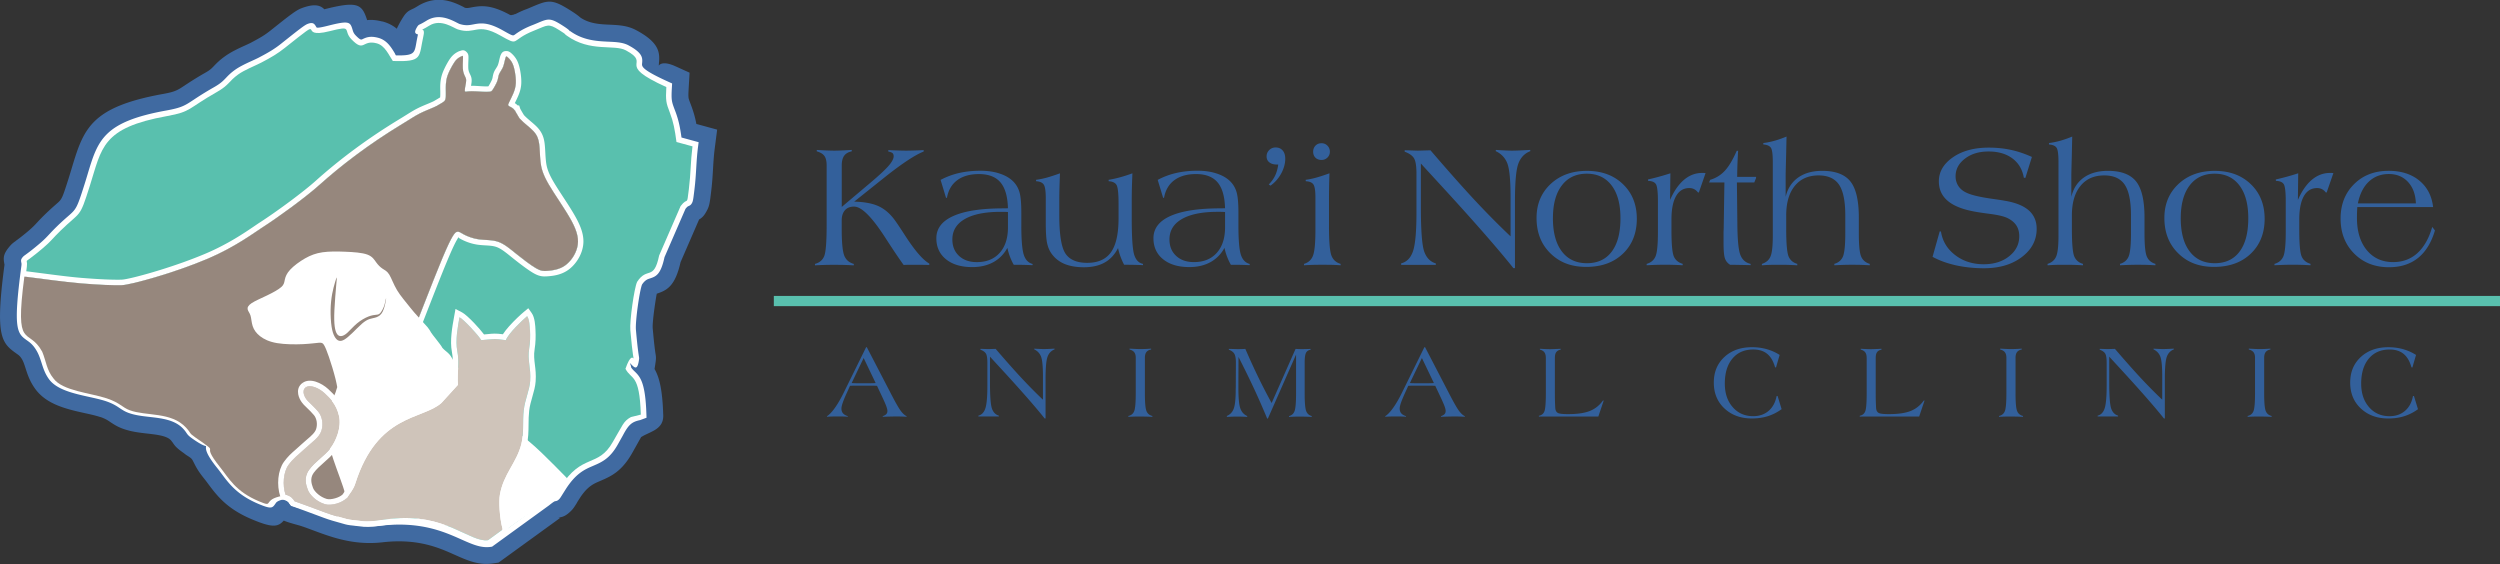 <svg xmlns="http://www.w3.org/2000/svg" id="Layer_1" viewBox="0 0 1132.29 255.46"><rect x="0" y="0" width="1132.29" height="255.46" fill="#333333" stroke="none"/><defs><style>.cls-1{fill:#96877d}.cls-1,.cls-2,.cls-4,.cls-5{fill-rule:evenodd}.cls-2{fill:#fff}.cls-4{fill:#33609b}.cls-5{fill:#406aa1}</style></defs><path d="M16.64 105.6 32.1 90.73l6.7-21.38 9.82-16.82 36.35-8.84 29.74-22.26 26.63-14.97 22.16 2.53 15.46 8.65 10.78-10.3 21-1.17 23.03 5.06 12.64-7 25.46 9.72 21.58 6.9 2.91 9.33 12.06 4.76 3.79 24.4 8.5 3.15-3.59 29.55-20.42 37.52-4.08 15.55 4.28 44.71-35.18 31.29-37.52 29.74-53.36-10.69-33.92-3.21-14.97-3.98-19.15-11.16-19.78-23.04-34.75-12.68-29.84-11.37-11.47-24.01-2.23-14.87 1.85-22.16 10.06-8.08z" class="cls-2"/><path d="M177.9 27.6c-1.85-2.71-3.51-6.99-7.32-7.99-6.64-1.75-5.45 4.31-11.37-1.77-4.12-4.23.98-6.49-9.92-3.72-15.86 4.03.09-8.62-20.21 7.51-3.41 2.71-6.15 4.32-10.74 6.72-2.82 1.48-7.5 3.23-10.53 5.42-4.21 3.03-3.94 4.7-9.63 7.93-13.28 7.54-11.45 8.87-22.47 10.86-29.65 5.36-29.52 14.25-35.05 31.69-4.78 15.09-3.87 11.07-13.27 20.25-3.74 3.65-4.1 4.61-8.04 7.95-9.87 8.36-6.57 3.66-7.19 8.35-5.23 39.03.21 25.23 6.83 37.25 2.33 4.23 2.45 8.38 5.2 12.19 4.1 5.68 16.96 6.55 24.37 9.01 6.13 2.03 7.02 4.1 10.48 5.37 7.51 2.77 18.96.55 25.75 7.84 2.47 2.66 1.19 2.35 4.27 4.47 12.96 8.92 1.33 1.07 11.25 13.42 4.12 5.13 7.11 11.16 17.99 15.67 7.33 3.04.81-.73 10.85-2.61 7.12 4.14.39 2.46 8.7 4.75 8.7 2.4 19.98 9.05 34.23 7.42 29.66-3.39 40.05 11.02 49.79 9.6l25.27-18.32c6.17-4.92 2.32.69 6.74-6.32 9.75-15.49 16.98-8.46 23.69-20.41 4.53-7.6 4.65-9.28 8.19-11.24l4.48-1.11c-.58-18.84-4.29-15.57-6.96-20.76 4.56-13.08 4.31 6.38 2.21-17.41-.37-4.18 1.74-19.11 3.06-21.94 4.57-7.08 7.54-.21 9.98-11.95l9.74-22.41c3.48-4.51 2.7.65 3.73-7.66.93-7.5.72-12.19 1.64-19.36l-7.25-1.98c-.77-5.61-1.33-8.95-3.04-13.39-1.67-4.32-1.91-5.35-1.56-11.49-23.92-10.83-6.08-10.07-18.32-16.63-5.31-2.85-16.16.96-26.75-6.65-1.9-1.37.72.13-3.4-2.49-5.12-3.26-5.2-2.26-11.42.2-11.19 4.43-6.15 7.37-15.37 2.18-10.62-5.98-11.13-.18-19.16-2.72-1.91-.6-7.61-4.98-12.83-1.77-6.24 3.85-1.63-.33-2.72 4.51-2.24 10-.08 11.99-13.92 11.57Z" style="fill:#59c0ae;fill-rule:evenodd"/><path d="m233.15 50.01.13.02c.04.13.08.25.13.38.44.71.95 1.66 1.55 2.63.09.15.19.3.28.45l.26.3c1.78 1.98 4.49 3.84 6.15 5.64 1.66 1.8 2.27 3.53 2.57 5.81.3 2.28.29 5.12.59 7.9.3 2.78.91 5.49 3.66 10.26 2.76 4.76 7.67 11.57 10.43 16.7 2.76 5.13 3.36 8.59 2.55 11.92s-3.05 6.53-5.64 8.31c-2.6 1.78-5.56 2.14-7.6 2.32-2.04.18-3.15.17-5.49-1.19-2.34-1.36-5.91-4.09-8.92-6.51s-5.47-4.52-8.25-5.46c-2.77-.94-5.86-.7-8.63-1.08-2.78-.38-5.24-1.38-6.78-2.19s-2.15-1.43-3.08-1.24c-.93.18-2.16 1.17-6.71 12.01-4.54 10.84-12.39 31.54-16.63 42.01s-4.85 10.72-4.67 12.82c.18 2.1 1.15 6.05.88 11.35-.27 5.31-1.77 11.96-4.88 18.06-3.11 6.1-7.82 11.63-11.68 18.53-2.96 5.29-5.43 11.38-11.53 14.8-5.71-1.77-10.73-4.07-15.09-5.29-8.23-2.3-1.57-.61-8.61-4.74-9.96 1.83-3.51 5.59-10.77 2.55-10.78-4.51-13.72-10.51-17.79-15.61-9.8-12.28 1.7-4.45-11.11-13.35-3.05-2.12-1.77-1.81-4.22-4.45-6.71-7.26-18.07-5.1-25.51-7.87-3.42-1.28-4.3-3.33-10.37-5.37-7.35-2.46-20.1-3.38-24.14-9.03-3.15-3.82-3.35-7.95-5.11-12.11-6.31-11.56-12.59.3-8.08-34.02 6.91.83 17.84 2.44 25.79 3.08 7.95.65 13.88.91 18.32.81 3.73-.09 23.46-5.4 39.03-12.03 12.37-5.27 21.04-11.8 24.62-14.1 7.22-4.63 19.55-13.6 25.97-19.36 9.57-8.57 21.96-18.16 37.41-27.52 3.34-2.02 5.49-3.5 7.74-4.66 2.25-1.16 4.6-2.02 6.56-2.9.49-.22.96-.44 1.4-.66.82-.52 1.79-1.05 2.45-1.45.9-.56 1.24-.9 1.41-1.59.18-.69.2-1.74.18-2.93-.01-1.19-.06-2.53.03-3.85.09-1.32.3-2.62.81-4.04.51-1.43 1.31-2.98 2.05-4.27.74-1.29 1.4-2.32 2.19-3.04.79-.72 1.69-1.15 2.17-1.34.48-.19.54-.15.54.57s-.08 2.12-.1 3.32c-.02 1.21.02 2.22.2 3.08.18.86.5 1.56.78 2.15.29.59.54 1.07.56 1.79.02.72-.18 1.67-.35 2.56-.17.88-.29 1.7-.28 2.14 0 .45.15.52.62.49.47-.04 1.25-.2 2.55-.2 1.3 0 3.1.14 4.6.22 1.5.07 2.69.07 3.42 0s.99-.22 1.5-.98 1.28-2.13 1.71-3.08c.44-.95.55-1.48.67-2.11.12-.63.25-1.36.63-2.13.38-.77 1.01-1.57 1.45-2.52.44-.95.68-2.05.89-2.94.21-.9.38-1.59.53-1.94.16-.36.3-.38.78.02.48.4 1.31 1.21 1.93 2.28.62 1.07 1.03 2.4 1.35 4.1.33 1.69.57 3.76.48 5.48-.09 1.72-.51 3.11-1.12 4.58-.61 1.47-1.41 3.02-1.88 3.97-.47.95-.6 1.3-.3 1.61.3.31 1.03.58 1.6.94.49.31.85.68 1.24 1.24Z" class="cls-2"/><path d="m234.46 47.7.7.11.48 1.47.02.07c.22.35.4.67.59 1.01l-2.15 1.24c.26.46.55.96.86 1.46.09.15.19.3.28.45l.26.3c1.78 1.98 4.49 3.84 6.15 5.64 1.66 1.8 2.27 3.53 2.57 5.81.3 2.28.29 5.12.59 7.9.3 2.78.91 5.49 3.66 10.26 2.76 4.76 7.67 11.57 10.43 16.7 2.76 5.13 3.36 8.59 2.55 11.92s-3.05 6.53-5.64 8.31c-2.6 1.78-5.56 2.14-7.6 2.32-2.04.18-3.15.17-5.49-1.19-2.34-1.36-5.91-4.09-8.92-6.51s-5.47-4.52-8.25-5.46c-2.77-.94-5.86-.7-8.63-1.08-2.78-.38-5.24-1.38-6.78-2.19s-2.15-1.43-3.08-1.24c-.93.18-2.16 1.17-6.71 12.01-4.54 10.84-12.39 31.54-16.63 42.01s-4.85 10.72-4.67 12.82c.18 2.1 1.15 6.05.88 11.35-.27 5.31-1.77 11.96-4.88 18.06-3.11 6.1-7.82 11.63-11.68 18.53-2.96 5.29-5.43 11.38-11.53 14.8-5.71-1.77-10.73-4.07-15.09-5.29-8.23-2.3-1.57-.61-8.61-4.74-9.96 1.83-3.51 5.59-10.77 2.55-10.78-4.51-13.72-10.51-17.79-15.61-9.8-12.28 1.7-4.45-11.11-13.35-3.05-2.12-1.77-1.81-4.22-4.45-6.71-7.26-18.07-5.1-25.51-7.87-3.42-1.28-4.3-3.33-10.37-5.37-7.35-2.46-20.1-3.38-24.14-9.03-3.15-3.82-3.35-7.95-5.11-12.11-6.31-11.56-12.59.3-8.08-34.02 6.91.83 17.84 2.44 25.79 3.08 7.95.65 13.88.91 18.32.81 3.73-.09 23.46-5.4 39.03-12.03 12.37-5.27 21.04-11.8 24.62-14.1 7.22-4.63 19.55-13.6 25.97-19.36 9.57-8.57 21.96-18.16 37.41-27.52 3.34-2.02 5.49-3.5 7.74-4.66 2.25-1.16 4.6-2.02 6.56-2.9.49-.22.96-.44 1.4-.66l-.02-.03.01.03c.82-.52 1.79-1.05 2.45-1.45.9-.56 1.24-.9 1.41-1.59.18-.69.2-1.74.18-2.93-.01-1.19-.06-2.53.03-3.85.09-1.32.3-2.62.81-4.04.51-1.43 1.31-2.98 2.05-4.27.74-1.29 1.4-2.32 2.19-3.04.79-.72 1.69-1.15 2.17-1.34l-.91-2.31c1.25-.5 2.06-.59 3.13.5.67.69.81 1.34.8 2.39 0 .47-.02.93-.04 1.44-.02.66-.05 1.39-.06 1.89 0 .54 0 1.04.02 1.49.02.39.06.73.13 1.05.06.28.14.55.24.79.11.29.23.55.34.79s.05.1.05.1c.39.8.72 1.48.76 2.7.03.85-.13 1.73-.29 2.59h.34c1.09 0 2.19.06 3.26.13.6.04 1.17.07 1.46.09.77.04 1.4.06 1.87.06.34 0 .66-.01.94-.03.21-.32.47-.75.72-1.2.28-.51.55-1.03.74-1.44.15-.33.25-.6.32-.84.05-.18.1-.42.15-.69s.01-.07.01-.07l2.44.45-2.44-.46c.15-.78.32-1.67.82-2.69.18-.37.46-.81.75-1.26.25-.41.52-.83.68-1.18.31-.68.52-1.58.69-2.34s.03-.13.03-.13c.12-.53.23-.98.3-1.25.11-.42.23-.79.38-1.12.5-1.15 1.15-1.76 2.52-1.77.78 0 1.4.27 2.11.85a11.36 11.36 0 0 1 2.51 2.96c.39.67.71 1.43.99 2.29.26.81.47 1.67.65 2.58.19.98.35 2.08.45 3.18.08.98.12 1.96.07 2.88a14.46 14.46 0 0 1-.44 2.88c-.23.88-.52 1.7-.87 2.53-.5 1.19-1.12 2.46-1.61 3.43l.06.04c.4.25.75.54 1.08.88l.14.14Zm-.36 3.89 2.15-1.23c.22.38.45.79.82 1.38s.09.15.09.15h-.02v.02h.01l.05.08.16.19c.82.91 1.93 1.84 3 2.76 1.11.94 2.19 1.85 3.09 2.82 1.03 1.12 1.74 2.23 2.26 3.44.5 1.18.78 2.39.95 3.74.16 1.23.24 2.65.32 4.13.06 1.18.13 2.41.28 3.83.13 1.23.33 2.44.8 3.87.48 1.47 1.26 3.19 2.54 5.4 1.16 2 2.75 4.43 4.39 6.95 2.18 3.33 4.44 6.79 6.07 9.83 1.5 2.78 2.42 5.15 2.86 7.31.47 2.31.41 4.35-.09 6.36-.47 1.94-1.35 3.84-2.48 5.49-1.16 1.71-2.61 3.2-4.17 4.27-1.59 1.09-3.24 1.73-4.8 2.12-1.49.38-2.87.53-3.99.62-1.2.1-2.15.15-3.28-.05-1.12-.2-2.24-.63-3.67-1.47-1.09-.64-2.45-1.57-3.92-2.64-1.75-1.28-3.62-2.73-5.3-4.08l-.77-.62c-2.49-2.01-4.61-3.72-6.71-4.43-1.47-.5-3.25-.6-5-.7-1.02-.06-2.03-.12-3.17-.27a22.31 22.31 0 0 1-3.87-.88 23.59 23.59 0 0 1-3.73-1.56c-.42-.22-.81-.45-1.15-.65-.33-.19-.07-.4-.3-.36-.1.02.13.07-.36.86-.92 1.5-2.3 4.34-4.53 9.67-2.75 6.56-6.55 16.32-10.08 25.37-2.5 6.41-4.87 12.48-6.54 16.61-1.41 3.49-2.39 5.78-3.09 7.41-1.27 2.98-1.48 3.47-1.41 4.28.04.52.14 1.15.25 1.88.35 2.35.85 5.67.64 9.8-.15 2.95-.66 6.31-1.6 9.77-.83 3.08-2 6.25-3.55 9.29-1.72 3.38-3.85 6.5-6.06 9.74-1.92 2.82-3.91 5.73-5.67 8.87-.42.75-.87 1.59-1.32 2.44-2.63 4.93-5.36 10.06-11.15 13.31l-.94.53-1.01-.31c-2.72-.84-5.43-1.87-7.98-2.83-2.5-.94-4.83-1.83-7.04-2.44-5.51-1.54-5.6-1.7-6.32-2.97-.09-.17-.24-.43-2.08-1.55-3.07.67-3.57 1.4-3.87 1.84-1.47 2.15-1.85 2.71-7.4.38-9.61-4.02-13.36-9.09-16.84-13.8-.63-.86-1.26-1.7-1.94-2.55-5.26-6.59-5.07-8.55-4.97-9.61.06-.57-.06.6-5.61-3.25-2.26-1.57-2.61-2.1-3.23-3.04-.25-.38-.58-.87-1.4-1.76-3.74-4.04-9.57-4.73-15.05-5.38-3.37-.4-6.62-.78-9.5-1.85-1.7-.63-2.8-1.38-4.03-2.2-1.42-.96-3.04-2.05-6.27-3.14-2.07-.69-4.6-1.26-7.23-1.86-6.96-1.57-14.6-3.29-18.05-7.96-2.4-2.91-3.26-5.82-4.14-8.79-.38-1.29-.77-2.59-1.29-3.85-1.61-2.89-3.23-4.04-4.61-5.01-4.48-3.18-7.03-4.98-3.69-30.38l.32-2.43 2.44.29c2.51.3 4.83.61 7.32.93 6.07.8 13.05 1.71 18.37 2.14 3.9.32 7.34.54 10.39.68 3.02.13 5.56.18 7.68.12 1.9-.05 8.8-1.71 17.27-4.33 6.65-2.05 14.16-4.66 20.85-7.51 10.04-4.27 17.62-9.42 21.92-12.35 1.04-.7 1.91-1.3 2.32-1.56 3.8-2.44 9.03-6.09 14.06-9.84 4.44-3.31 8.69-6.66 11.6-9.27 5.17-4.63 11.13-9.54 17.92-14.54 5.95-4.38 12.56-8.84 19.86-13.27 1.24-.75 2.18-1.34 3.03-1.87 1.82-1.14 3.3-2.06 4.85-2.87 1.59-.82 3.15-1.47 4.62-2.08.75-.31 1.48-.61 2.07-.88.3-.13.52-.23.66-.3.18-.09.34-.16.48-.23.38-.24.95-.57 1.48-.88.34-.21.66-.39.93-.56.15-.09.27-.17.34-.22.03-.16.04-.38.06-.65.03-.51.03-1 .02-1.5v-.67c-.03-1.11-.05-2.31.02-3.37.05-.74.14-1.5.29-2.29.15-.78.37-1.58.67-2.42.25-.71.58-1.46.94-2.22.44-.92.88-1.75 1.28-2.45.4-.71.79-1.35 1.21-1.94.45-.64.92-1.2 1.47-1.7.55-.5 1.12-.9 1.64-1.19.5-.29.97-.5 1.29-.62l.92 2.31c.48-.19.54-.15.54.57s-.08 2.12-.1 3.32c-.02 1.21.02 2.22.2 3.08.18.86.5 1.56.78 2.15.29.59.54 1.07.56 1.79.02.72-.18 1.67-.35 2.56-.17.88-.29 1.7-.28 2.14 0 .45.15.52.62.49.47-.04 1.25-.2 2.55-.2 1.3 0 3.1.14 4.6.22 1.5.07 2.69.07 3.42 0s.99-.22 1.5-.98 1.28-2.13 1.71-3.08c.44-.95.55-1.48.67-2.11.12-.63.25-1.36.63-2.13.38-.77 1.01-1.57 1.45-2.52.44-.95.68-2.05.89-2.94.21-.9.38-1.59.53-1.94.16-.36.3-.38.78.02.48.4 1.31 1.21 1.93 2.28.62 1.07 1.03 2.4 1.35 4.1.33 1.69.57 3.76.48 5.48-.09 1.72-.51 3.11-1.12 4.58-.61 1.47-1.41 3.02-1.88 3.97-.47.95-.6 1.3-.3 1.61.3.31 1.03.58 1.6.94.49.31.85.68 1.24 1.24l.13.02c.04.13.08.25.13.38.22.34.44.74.69 1.17Zm2.81.46-1.85 1.15 1.82-1.12.03-.03Z" class="cls-2"/><path d="m233.15 50.01.13.02c.04.13.08.25.13.38.44.71.95 1.66 1.55 2.63.09.15.19.3.28.45l.26.3c1.78 1.98 4.49 3.84 6.15 5.64 1.66 1.8 2.27 3.53 2.57 5.81.3 2.28.29 5.12.59 7.9.3 2.78.91 5.49 3.66 10.26 2.76 4.76 7.67 11.57 10.43 16.7 2.76 5.13 3.36 8.59 2.55 11.92s-3.05 6.53-5.64 8.31c-2.6 1.78-5.56 2.14-7.6 2.32-2.04.18-3.15.17-5.49-1.19-2.34-1.36-5.91-4.09-8.92-6.51s-5.47-4.52-8.25-5.46c-2.77-.94-5.86-.7-8.63-1.08-2.78-.38-5.24-1.38-6.78-2.19s-2.15-1.43-3.08-1.24c-.93.18-2.16 1.17-6.71 12.01-4.54 10.84-12.39 31.54-16.63 42.01s-4.85 10.72-4.67 12.82c.18 2.1 1.15 6.05.88 11.35-.27 5.31-1.77 11.96-4.88 18.06-3.11 6.1-7.82 11.63-11.68 18.53-2.96 5.29-5.43 11.38-11.53 14.8-5.71-1.77-10.73-4.07-15.09-5.29-8.23-2.3-1.57-.61-8.61-4.74-9.96 1.83-3.51 5.59-10.77 2.55-10.78-4.51-13.72-10.51-17.79-15.61-9.8-12.28 1.7-4.45-11.11-13.35-3.05-2.12-1.77-1.81-4.22-4.45-6.71-7.26-18.07-5.1-25.51-7.87-3.42-1.28-4.3-3.33-10.37-5.37-7.35-2.46-20.1-3.38-24.14-9.03-3.15-3.82-3.35-7.95-5.11-12.11-6.31-11.56-12.59.3-8.08-34.02 6.91.83 17.84 2.44 25.79 3.08 7.95.65 13.88.91 18.32.81 3.73-.09 23.46-5.4 39.03-12.03 12.37-5.27 21.04-11.8 24.62-14.1 7.22-4.63 19.55-13.6 25.97-19.36 9.57-8.57 21.96-18.16 37.41-27.52 3.34-2.02 5.49-3.5 7.74-4.66 2.25-1.16 4.6-2.02 6.56-2.9.49-.22.96-.44 1.4-.66.82-.52 1.79-1.05 2.45-1.45.9-.56 1.24-.9 1.41-1.59.18-.69.2-1.74.18-2.93-.01-1.19-.06-2.53.03-3.85.09-1.32.3-2.62.81-4.04.51-1.43 1.31-2.98 2.05-4.27.74-1.29 1.4-2.32 2.19-3.04.79-.72 1.69-1.15 2.17-1.34.48-.19.54-.15.54.57s-.08 2.12-.1 3.32c-.02 1.21.02 2.22.2 3.08.18.86.5 1.56.78 2.15.29.59.54 1.07.56 1.79.02.72-.18 1.67-.35 2.56-.17.88-.29 1.7-.28 2.14 0 .45.15.52.62.49.47-.04 1.25-.2 2.55-.2 1.3 0 3.1.14 4.6.22 1.5.07 2.69.07 3.42 0s.99-.22 1.5-.98 1.28-2.13 1.71-3.08c.44-.95.55-1.48.67-2.11.12-.63.25-1.36.63-2.13.38-.77 1.01-1.57 1.45-2.52.44-.95.68-2.05.89-2.94.21-.9.38-1.59.53-1.94.16-.36.3-.38.78.02.48.4 1.31 1.21 1.93 2.28.62 1.07 1.03 2.4 1.35 4.1.33 1.69.57 3.76.48 5.48-.09 1.72-.51 3.11-1.12 4.58-.61 1.47-1.41 3.02-1.88 3.97-.47.95-.6 1.3-.3 1.61.3.31 1.03.58 1.6.94.49.31.85.68 1.24 1.24Z" class="cls-1"/><path d="m158.44 234.46 12.55 1.01 14.2-1.54 16.07 3.99 27.74 2.24c29.25-21.48 19-7.23 27.86-23.53-2.21-2.33-8.55-8.66-11.43-11.44-3.88-3.75-6.8-6.05-9.18-8.03-2.37-1.97-4.2-3.61-5.82-5.65-1.62-2.04-3.02-4.47-4.63-6.7-1.61-2.23-3.41-4.25-5.34-6.15-1.93-1.9-3.99-3.68-6.22-5.64-2.24-1.96-4.65-4.09-6.22-5.86-1.57-1.77-2.29-3.18-2.93-4.34-.64-1.17-1.21-2.1-2.25-3.04-.71-.64-1.63-1.29-2.46-2.21-.73-1.51-4.63-6.02-5.26-7.15-.09-.34-1.2-1.92-1.46-2.22-2.87-3.27-5.69-6.11-7.83-8.85-2.14-2.74-4.41-5.28-6.01-7.95-1.6-2.67-2.54-5.48-3.54-7.08-1-1.6-2.07-2-3.07-2.67-1-.67-1.94-1.6-2.81-2.81-.87-1.2-1.67-2.67-4.02-3.54-2.35-.87-6.26-1.14-10-1.29-3.74-.15-7.32-.18-10.3.25-2.99.43-5.39 1.34-7.92 2.77-2.52 1.44-5.16 3.41-6.75 5.13-1.59 1.72-2.12 3.19-2.39 4.41-.27 1.22-.27 2.19-1.55 3.37-1.29 1.19-3.86 2.59-6.53 3.87-2.67 1.29-5.44 2.46-7.01 3.51-1.57 1.05-1.94 1.99-1.75 2.82.18.84.92 1.57 1.3 2.84.38 1.27.42 3.07.97 4.74.55 1.67 1.62 3.21 3.36 4.56 1.74 1.35 4.14 2.52 7.68 3.12 3.54.6 8.22.63 11.71.47 3.49-.17 5.8-.53 7.16-.63 1.37-.1 1.8.07 2.37.98.57.92 1.27 2.59 2.24 5.41.97 2.82 2.2 6.8 2.99 10 .34 1.38.59 2.61.78 3.69-.42 1.55-.97 3.07-1.64 4.59-1.25 2.85-2.91 5.72-3.74 7.75-.83 2.03-.84 3.23-.18 6.46.66 3.23 1.98 8.51 3.81 13.98 1.83 5.47 4.17 11.15 5.63 16.38.93 3.34 1.5 6.5 1.82 9.95Z" class="cls-2"/><path d="M152.52 125.7c.09.02-.02 1-.27 3.81-.25 2.82-.63 7.48-.79 10.93-.16 3.45-.09 5.69.13 7.36s.58 2.77 1.07 3.47c.48.7 1.09 1 1.84.95.75-.05 1.65-.45 2.84-1.52s2.66-2.81 4.36-4.23c1.7-1.42 3.64-2.52 5.19-3.12 1.55-.6 2.72-.7 3.52-.79.8-.08 1.24-.15 1.8-.78.57-.63 1.27-1.84 1.72-3.09.45-1.25.65-2.56.8-3.17.15-.62.25-.55.05.63-.2 1.19-.7 3.49-1.45 4.98-.75 1.49-1.75 2.15-2.79 2.54-1.04.38-2.1.48-3.16.83-1.05.35-2.09.95-3.41 2.09-1.32 1.14-2.92 2.81-4.34 4.18-1.42 1.37-2.65 2.44-3.67 3.04-1.02.6-1.82.73-2.54.48s-1.35-.89-1.9-1.89c-.55-1-1.02-2.37-1.34-4.48-.32-2.11-.48-4.94-.44-7.58.05-2.64.32-5.08.7-7.18.38-2.1.89-3.87 1.28-5.22.4-1.35.7-2.28.79-2.25Z" class="cls-1"/><path d="m178.9 24.38.42.71c8.2.15 8.4-.97 9.2-5.46.21-1.19.46-2.55.79-4.03-1.4-.36-1.87-.99-.29-3.56h.01c.39-.64.67-.79 1.24-1.05.29-.13 1.1-.51 2.93-1.64 5.4-3.33 10.68-.63 13.75.93.56.28 1.02.52 1.17.57h.01c2.74.87 4.46.54 6.16.22 3.28-.62 6.48-1.23 13.48 2.71 4.52 2.54 4.53 2.53 5.47 1.85 1.36-.98 3.45-2.49 7.71-4.18.89-.34 1.69-.68 2.38-.97 4.96-2.1 5.86-2.48 11.33 1 2.73 1.74 3.21 2.25 3.44 2.69l.02-.03c-.02-.09-.02-.15.07-.09 5.99 4.31 12.27 4.59 17.33 4.83 3.57.16 6.63.31 9.13 1.65 6.61 3.54 6.39 5.82 6.16 8.25-.12 1.31-.26 2.75 12.01 8.3l1.59.72-.1 1.74c-.17 2.89-.2 4.56 0 5.93.19 1.32.63 2.53 1.39 4.51a42.76 42.76 0 0 1 2 6.64c.37 1.7.66 3.52.96 5.66l5.63 1.54 2.13.58-.28 2.19c-.44 3.45-.62 6.41-.8 9.41-.18 3.08-.37 6.2-.83 9.94l-.13 1.08c-.36 2.89-.49 3.95-.88 4.75-.52 1.07-1 1.29-1.75 1.62-.19.08-.5.22-1.29 1.21l-9.5 21.88c-1.72 8.05-3.94 8.77-6.68 9.66-.99.32-2.12.69-3.49 2.73-.56 1.37-1.31 5.44-1.91 9.71-.61 4.4-1.03 8.9-.86 10.8.7 7.99 1.18 10.96 1.35 12.02.09.57.13.84.08 1.25-.68 5.14-1.82 4.27-3.92 1.98-.08-.02-.16-.04-.24-.07.24.45.5 1.1.56 1.85.47.73 1 1.25 1.53 1.76 2.5 2.43 4.93 4.81 5.39 19.53l.05 1.5-2.93 1.08c-3.82.79-5.27 2.18-7.78 6.93l-2.32 4.14c-3.59 6.4-7.26 7.98-11.29 9.7-3.68 1.58-7.74 3.32-12.46 10.82s-1.1 1.75-1.1 1.75c-.96 1.55-1.33 2.13-1.78 2.56-.71.67-1.11.73-1.74.83-.16.02-.49.07-2.69 1.83l-.09.07-25.27 18.32-.5.37-.63.09c-4.32.63-8.32-1.15-13.44-3.43-7.77-3.46-18.43-8.21-36.42-6.16-11.14 1.27-20.38-2.18-28.1-5.06-2.57-.96-4.96-1.85-7.09-2.44-5.58-1.54-5.67-1.7-6.41-2.98-.09-.16-.24-.42-2.07-1.53-3.05.68-3.55 1.41-3.84 1.84-1.49 2.2-1.87 2.76-7.51.43-9.72-4.03-13.53-9.13-17.06-13.87-.64-.86-1.27-1.71-1.95-2.55-5.34-6.63-5.15-8.62-5.05-9.7.06-.6-.06.64-5.67-3.23-2.27-1.56-2.63-2.1-3.27-3.06-.26-.39-.6-.9-1.41-1.77-3.76-4.04-9.65-4.71-15.17-5.34-3.39-.39-6.67-.76-9.59-1.84-1.7-.63-2.82-1.38-4.07-2.21-1.43-.96-3.08-2.06-6.32-3.14-2.13-.69-4.66-1.26-7.3-1.84-7.09-1.57-14.87-3.29-18.34-8.1-1.77-2.45-2.55-4.86-3.34-7.34-.55-1.7-1.1-3.43-2.02-5.11-1.66-3.01-3.23-4.13-4.51-5.04-4.48-3.19-6.51-4.63-2.61-33.76.11-.83.05-1.17 0-1.37-.21-1.08-.31-1.58.65-2.69.32-.37.65-.61 1.28-1.06.93-.68 2.75-1.98 6.14-4.85 2.28-1.93 3.3-3.03 4.56-4.38.86-.92 1.82-1.95 3.35-3.45 2.17-2.12 3.82-3.56 5.12-4.69 3.76-3.29 4.03-3.52 7.5-14.5.54-1.7.97-3.13 1.38-4.51 4.64-15.45 7.14-23.77 35.65-28.91 6.93-1.25 8.4-2.22 12.41-4.87 2.13-1.41 4.92-3.24 9.26-5.71 2.99-1.7 4.15-2.92 5.36-4.19 1.03-1.08 2.08-2.19 4.04-3.6 2.24-1.61 5.14-2.94 7.7-4.11 1.18-.54 2.3-1.05 3.14-1.49 2.23-1.17 4.02-2.15 5.65-3.16 1.58-.97 3.04-2 4.68-3.31l.22-.18c7.59-6.03 10.17-8.08 11.58-8.61 2.55-.95 3.11.03 3.95 1.52h.01c.11.2.32.57 5.42-.73 9.65-2.45 9.91-1.61 11 2.03.18.61.43 1.44 1.35 2.39 2.12 2.18 2.51 2 3.07 1.73 1.52-.73 3.4-1.63 7.12-.64 4 1.06 5.95 4.34 7.67 7.24Zm79.3-10.05c.05.12-.03-.06-.06-.2l-.02.03c.03.06.05.11.08.17Zm-85.03-4.57c-2.84-.75-5.06-.86-6.89-.64-2.34-7.3-4.25-8.75-19.38-4.92-1.98-1.98-4.72-2.56-10.25-.51-2.58.96-5.39 3.19-13.67 9.77l-.22.18c-1.46 1.16-2.68 2.03-3.93 2.8-1.48.91-3.12 1.81-5.17 2.89-.63.33-1.67.81-2.78 1.31-2.88 1.32-6.14 2.81-8.99 4.86-2.58 1.85-3.86 3.21-5.12 4.52-.81.85-1.59 1.67-3.6 2.81-4.42 2.51-7.39 4.47-9.67 5.98-3.06 2.02-4.18 2.76-9.57 3.73-33.13 5.98-36.1 15.87-41.62 34.23-.34 1.14-.7 2.33-1.35 4.39-2.84 8.97-3 9.11-5.23 11.06-1.39 1.22-3.17 2.78-5.41 4.96a94.211 94.211 0 0 0-3.62 3.72c-1.08 1.17-1.97 2.12-3.9 3.75-3.04 2.57-4.77 3.81-5.66 4.45v.04c-1.12.8-1.71 1.22-2.6 2.25-3.2 3.71-3.1 5.39-2.5 8.5-4.42 33.24-1.22 35.53 5.8 40.52.64.45 1.42 1.01 2.24 2.5.6 1.08 1.03 2.44 1.46 3.76.98 3.06 1.94 6.03 4.42 9.46 5.17 7.16 14.44 9.22 22.88 11.08 2.32.51 4.56 1.01 6.55 1.67v-.04c2.23.74 3.43 1.54 4.47 2.24 1.67 1.12 3.17 2.12 5.68 3.05 3.77 1.39 7.5 1.82 11.35 2.26 4.17.48 8.62.99 10.45 2.95.32.34.5.61.63.81h.04c1.16 1.73 1.81 2.7 5.27 5.09 1.53 1.33 3.18 1.87 3.88 3.1 1.23 2.18 1.72 3.97 5.22 8.32.67.83 1.22 1.57 1.77 2.31 4.14 5.55 8.6 11.54 20.28 16.38 8.71 3.61 11.4 3.5 14.09.43 1.42.61 3.47 1.23 6.64 2.1 1.77.49 4.02 1.33 6.43 2.23 8.51 3.18 18.7 6.99 31.63 5.51 15.94-1.82 25.49 2.43 32.44 5.53 6.26 2.79 11.16 4.97 17.62 4.03l2.52-.37 2.02-1.46 25.27-18.32.36-.28c.24-.19.06-.25-.21-.27l-.06-.08c1.72-.28 2.98-.66 5.18-2.73 1.19-1.12 1.7-1.93 3.04-4.08l-.03-.02 1.07-1.72h.02c3.45-5.47 6.36-6.72 9-7.85 5.3-2.27 10.11-4.34 14.97-12.99l3.94-7.03c4.11-2.65 10.61-3.36 10-10.57-.35-11.34-1.9-16.86-3.91-20.28.19-1.1.36-2.29.54-3.57v-.04c.19-1.47.1-2.11-.11-3.4-.14-.9-.55-3.43-1.26-11.48-.12-1.37.26-5.2.8-9.1.37-2.66.76-5.1 1.04-6.52 4.58-1.52 8.3-3.32 10.78-14.29l8.39-19.32c1.37-.77 2.46-1.83 3.71-4.39h.02c.95-1.95 1.13-3.35 1.6-7.16l.13-1.08c.47-3.77.67-7.11.86-10.42.18-2.97.35-5.89.74-8.91l1.12-8.74-8.53-2.33-.88-.24c-.08-.4-.16-.8-.24-1.19-.55-2.56-1.27-4.98-2.36-7.81-.55-1.42-.86-2.26-.94-2.83-.11-.78-.08-2.07.06-4.44l.4-6.95-6.38-2.89c-7.3-3.31-7.68.66-7.56-.63.48-5.03.93-9.74-10.16-15.69-4.03-2.16-7.88-2.34-12.39-2.54-3.99-.18-8.93-.41-13.04-3.27-.88-.79-2.15-1.72-4.06-2.94-8.85-5.64-10.32-5.02-18.38-1.6-.68.29-1.47.62-2.22.92v-.03c-3.23 1.27-5.46 2.5-7.09 3.54l.33-.58c.09-.1.13-.16.1-.18-9.41-5.3-13.96-4.43-18.62-3.55-.75.14-1.52.29-2.45 0h-.06l.02-.04c.08 0 .12 0 .02-.05-4.46-2.27-12.15-6.19-21.22-.6-1.35.83-1.92 1.1-2.13 1.19-1.99.92-2.97 1.45-4.53 3.94l-.04.04c-1.2 1.95-2.1 3.62-2.74 5.06-1.7-1.42-3.82-2.6-6.59-3.33Zm79.55 224.77h.54l-.06-.08-.48.08Zm.01.01h-.01l-.17.01c-.18.03-.04 0 .18-.01ZM231.09 7.88l.33-.58c-2.41 2.58-.51.7-.33.58ZM210.4 3.52l-.02.04c-.3-.09-.1-.05.02-.04Z" class="cls-5"/><path d="M157.12 225.52c1.5-2.38 2.91-3.7 3.82-6.57 10.09-31.65 30.41-28.75 39-36.45l7.46-8.19c-.41-5.67.77-10.01-.29-15.39-.92-4.72.22-10.84 1.01-15.22 1.93 1 8.26 7.76 9.87 10.37 5.44-.41 5.31-.85 11.13.01 1.17-3.07 7.38-8.98 9.64-10.87 1.04 1.47 1.19 4.71 1.27 6.47.13 2.69.07 5.4-.37 8.06-.91 5.54.87 8.8.44 14.81-.31 4.27-2.34 8.25-2.91 13.21-.6 5.27.15 10.55-1.08 15.38-2.2 8.63-8.09 13.47-9.73 23.01-.47 2.74-.26 9.92 1.28 15.64l-6.66 4.86c-8.11 1.18-19.36-12.49-44.06-9.67-4.58.52-8.03 1.35-12.04 1.14-3.48-.44-6.31-.6-7.81-1.02-3.14-.89-6.38-1.69-9.45-2.85-4.04-1.52-13.12-4.87-14.25-5.23-.63-1-1.56-2.4-4.11-2.99-1.45-4.32-.98-10.23 1.32-13.41 2.3-3.17 4.17-4.34 7.45-7.4 3.28-3.06 6.51-5.03 7.5-8.18.99-3.14.24-6.58-1.45-8.6-1.69-2.02-3.33-3.4-4.75-4.88-1.42-1.47-2.99-4.65-.89-6.14 2.09-1.48 6.16.43 8.57 2.68 2.4 2.25 5.3 4.97 6.5 10.21 1.2 5.24-1.33 11.41-3.89 14.73-2.56 3.32-7.02 6.07-9.63 9.7-2.61 3.62-1.35 7.01-.6 9.08.79 2.17 3.77 5.32 7.76 6.51 2.85.85 7.84-.58 9.93-2.84Z" style="fill:#cfc4ba;fill-rule:evenodd"/><path d="M155.15 223.98c.43-.67.84-1.25 1.23-1.8.88-1.24 1.67-2.35 2.2-3.99 7.6-23.82 20.71-29 30.85-33 3.52-1.39 6.65-2.62 8.74-4.44l6.7-7.35c-.09-2.07 0-3.97.1-5.82.14-2.72.27-5.34-.29-8.18-.99-5.08.15-11.36.98-15.93l.04-.21.6-3.31 2.98 1.54c1.2.62 3.42 2.66 5.55 4.9 1.64 1.73 3.29 3.62 4.4 5.09.65-.06 1.15-.11 1.6-.15 2.49-.25 3.61-.37 6.94.06.72-1.13 1.7-2.36 2.78-3.57 2.34-2.64 5.23-5.32 6.65-6.5l2.07-1.72 1.55 2.19c1.45 2.05 1.62 5.73 1.72 7.75l-2.48.12v.03c.13 2.69.07 5.4-.37 8.06-.91 5.54.87 8.8.44 14.81-.31 4.27-2.34 8.25-2.91 13.21-.6 5.27.15 10.55-1.08 15.38-2.2 8.63-8.09 13.47-9.73 23.01-.47 2.74-.26 9.92 1.28 15.64l-6.66 4.86c-8.11 1.18-19.36-12.49-44.06-9.67-4.58.52-8.03 1.35-12.04 1.14-3.48-.44-6.31-.6-7.81-1.02-3.14-.89-6.38-1.69-9.45-2.85-4.04-1.52-13.12-4.87-14.25-5.23-.63-1-1.56-2.4-4.11-2.99-1.45-4.32-.98-10.23 1.32-13.41 2.3-3.17 4.17-4.34 7.45-7.4 3.28-3.06 6.51-5.03 7.5-8.18.99-3.14.24-6.58-1.45-8.6-1.69-2.02-3.33-3.4-4.75-4.88-1.42-1.47-2.99-4.65-.89-6.14l-1.43-2.02c1.67-1.18 3.8-1.21 5.93-.55 2.05.64 4.2 1.98 5.75 3.43 1.29 1.2 2.71 2.54 4.02 4.34 1.35 1.85 2.52 4.13 3.21 7.13.64 2.78.4 5.73-.32 8.47-.86 3.26-2.43 6.28-4.02 8.34-1.35 1.75-3.07 3.27-4.82 4.82-1.75 1.55-3.54 3.13-4.76 4.81-1.82 2.52-.88 5.11-.3 6.72v.02l.03.07c.3.8 1.1 1.86 2.29 2.85 1.06.89 2.37 1.66 3.84 2.1.96.29 2.41.15 3.85-.26 1.38-.39 2.64-1.01 3.4-1.73Zm84.9-74.32 2.48-.11v.02c.07 1.4.09 2.82.03 4.26-.06 1.45-.19 2.89-.42 4.32-.43 2.61-.16 4.77.12 7.04.27 2.21.56 4.51.34 7.54-.17 2.39-.82 4.63-1.49 6.96-.58 2.03-1.19 4.13-1.44 6.35-.24 2.07-.26 4.12-.28 6.13-.03 3.26-.06 6.46-.86 9.58-1.09 4.26-2.95 7.56-4.82 10.88-2.02 3.58-4.05 7.19-4.87 11.93-.23 1.33-.27 3.96-.02 6.98.2 2.49.6 5.2 1.25 7.61l.44 1.63-1.38 1.01-6.66 4.86-.51.37-.6.09c-3.74.54-7.47-1.19-12.23-3.41-7.2-3.35-17.05-7.95-31.9-6.25-1.35.16-2.57.33-3.74.5-2.98.43-5.64.81-8.71.65l-.18-.02c-1.06-.13-2.27-.26-3.36-.38-2.01-.21-3.62-.38-4.8-.71h-.02c-1.62-.46-1.9-.54-2.14-.61l.65-2.39-.66 2.39c-2.5-.69-5.04-1.39-7.49-2.31-2.06-.77-5.76-2.15-9-3.34-2.54-.93-4.65-1.7-5.12-1.84l-.87-.27-.49-.78c-.22-.36-.5-.79-.87-1.1-.36-.31-.88-.6-1.7-.79l-1.36-.31-.44-1.32c-.84-2.52-1.12-5.5-.85-8.27.28-2.79 1.12-5.45 2.52-7.38 1.79-2.47 3.31-3.8 5.31-5.55.7-.61 1.47-1.29 2.46-2.21.85-.8 1.71-1.52 2.52-2.22 2.03-1.73 3.77-3.21 4.3-4.89.36-1.14.41-2.33.23-3.43-.19-1.12-.62-2.12-1.21-2.83-1.05-1.25-2.08-2.25-3.05-3.18-.55-.53-1.07-1.04-1.59-1.57-.32-.33-.63-.71-.92-1.12-.72-1.01-1.34-2.3-1.58-3.6-.3-1.68 0-3.35 1.38-4.67.18-.17.37-.33.58-.48l1.44 2.02c2.09-1.48 6.16.43 8.57 2.68 2.4 2.25 5.3 4.97 6.5 10.21 1.2 5.24-1.33 11.41-3.89 14.73-2.56 3.32-7.02 6.07-9.63 9.7-2.61 3.62-1.35 7.01-.6 9.08.79 2.17 3.77 5.32 7.76 6.51 2.85.85 7.84-.58 9.93-2.84 1.5-2.38 2.91-3.7 3.82-6.57 10.09-31.65 30.41-28.75 39-36.45l7.46-8.19c-.41-5.67.77-10.01-.29-15.39-.92-4.72.22-10.84 1.01-15.22 1.93 1 8.26 7.76 9.87 10.37 5.44-.41 5.31-.85 11.13.01 1.17-3.07 7.38-8.98 9.64-10.87 1.03 1.46 1.19 4.68 1.27 6.44Z" class="cls-2"/><path d="m231.18 6.93 2.51-.52-1.23 1.73s-1.99 1.56-2.14 1.61-2.99-.78-2.99-.78L228.42 7l2.75-.08Z" class="cls-5"/><path d="m369.14 120.17-.04-.64c2.06-.54 3.46-1.73 4.2-3.53.73-1.82 1.1-6.49 1.1-14.01V74.95c0-1.92-.33-3.36-1-4.29-.66-.94-1.82-1.65-3.47-2.11v-.64c2.1.13 3.7.21 4.83.25 1.12.04 2.12.07 3.03.07 1.61 0 4.05-.09 7.32-.28.32-.03.53-.04.66-.04v.64c-1.54.31-2.68.97-3.43 1.99-.73 1.01-1.1 2.48-1.1 4.41v18.77l12.97-10.94c3.9-3.29 6.65-5.84 8.2-7.62 1.55-1.78 2.34-3.24 2.34-4.38 0-.65-.17-1.13-.52-1.43-.33-.29-.97-.53-1.9-.72v-.64c1.66.08 3.16.13 4.49.17 1.34.04 2.52.07 3.56.07 1.14 0 2.38-.03 3.7-.07 1.31-.04 2.75-.09 4.27-.17v.64c-1.87.73-4.26 2.04-7.18 3.96-2.91 1.91-6.35 4.43-10.28 7.55l-14.01 11.19c4.67.11 8.4.82 11.2 2.14 2.8 1.33 5.31 3.56 7.51 6.69 1.01 1.42 2.43 3.55 4.24 6.37 4.47 6.93 8.15 11.2 11.06 12.84v.64c-1.09-.03-2.15-.05-3.2-.07-1.04-.01-2.18-.01-3.43-.01-1.41 0-2.44 0-3.13.01s-1.32.04-1.86.07c-2.2-3.05-4.95-7.16-8.27-12.29-6.07-9.44-10.79-14.15-14.18-14.15-1.77 0-3.15.54-4.13 1.65-.98 1.1-1.47 2.66-1.47 4.65v3.81c0 6.09.39 10.12 1.14 12.05s2.22 3.21 4.35 3.81l-.04.64c-1.45-.08-2.88-.15-4.3-.19-1.42-.04-3.08-.05-4.97-.05-1.21 0-2.51.01-3.89.05-1.39.04-2.86.11-4.41.19Zm98.52-.08h-.24c-2.83-.11-4.87-.16-6.13-.16h-2.14c-.68-1.19-1.25-2.43-1.73-3.69-.48-1.27-.86-2.59-1.16-3.97-1.55 2.84-3.68 5-6.37 6.48-2.71 1.47-5.88 2.22-9.54 2.22-5.01 0-8.96-1.18-11.88-3.54-2.92-2.35-4.38-5.54-4.38-9.52 0-4.43 2.57-7.81 7.74-10.1 5.16-2.3 12.73-3.44 22.7-3.44l1.98-.04c-.13-5.31-1.26-9.21-3.38-11.72s-5.38-3.77-9.77-3.77c-4.04 0-7.31.93-9.8 2.77-2.5 1.85-4.05 4.51-4.67 7.98h-.42l-2.46-8.11c2.59-1.39 5.39-2.44 8.38-3.13 3-.68 6.19-1.02 9.56-1.02s6.27.42 8.84 1.29c2.59.85 4.65 2.07 6.2 3.65 1.3 1.34 2.22 2.95 2.76 4.83.54 1.87.82 4.94.82 9.17v5.74c0 6.58.37 11.03 1.1 13.34.74 2.3 2.07 3.7 4 4.2v.56Zm-11.15-24.06c-.38-.03-.82-.05-1.3-.07-.48-.01-1.19-.01-2.12-.01-6.94 0-12.31 1.09-16.09 3.25-3.77 2.16-5.66 5.24-5.66 9.25 0 3.11 1.01 5.6 3.04 7.47 2.02 1.87 4.7 2.8 8.05 2.8 4.38 0 7.83-1.39 10.33-4.18 2.51-2.8 3.76-6.65 3.76-11.59v-6.93Zm49.88 16.3c-1.5 2.96-3.52 5.15-6.07 6.57-2.54 1.42-5.67 2.14-9.4 2.14-3.48 0-6.43-.52-8.86-1.54-2.42-1.04-4.37-2.6-5.85-4.7-.93-1.31-1.59-2.91-1.98-4.77-.38-1.86-.58-4.85-.58-8.96V89.92c0-3.29-.3-5.39-.92-6.31-.6-.92-1.75-1.42-3.47-1.53v-.64c1.47-.19 3.08-.51 4.83-.98 1.74-.49 3.74-1.14 5.99-1.96-.09 2.24-.17 4.42-.23 6.55-.05 2.11-.08 4.12-.08 6.03v6.4c0 8.8.94 14.59 2.81 17.39 1.89 2.79 5.16 4.18 9.82 4.18 4.94 0 8.54-1.62 10.81-4.85 2.27-3.23 3.4-8.35 3.4-15.37v-6.64c0-4.55-.31-7.34-.9-8.39-.6-1.04-1.78-1.61-3.56-1.71l-.04-.64c1.74-.28 3.51-.68 5.27-1.17 1.78-.49 3.62-1.08 5.51-1.78-.09 2.11-.17 4.22-.23 6.31-.05 2.09-.08 4.18-.08 6.27v7.67c0 8.62.36 14.13 1.09 16.54.73 2.42 2.06 3.82 4.01 4.23v.56c-.21 0-.53-.01-.97-.04-2.62-.08-4.47-.12-5.56-.12h-2.02a32.74 32.74 0 0 1-1.59-3.58c-.47-1.23-.85-2.56-1.17-4.01Zm59.6 7.75h-.24c-2.83-.11-4.87-.16-6.13-.16h-2.14c-.68-1.19-1.25-2.43-1.73-3.69-.48-1.27-.86-2.59-1.16-3.97-1.55 2.84-3.68 5-6.37 6.48-2.71 1.47-5.88 2.22-9.54 2.22-5.01 0-8.96-1.18-11.88-3.54-2.92-2.35-4.38-5.54-4.38-9.52 0-4.43 2.58-7.81 7.74-10.1 5.16-2.3 12.73-3.44 22.7-3.44l1.98-.04c-.13-5.31-1.26-9.21-3.38-11.72s-5.38-3.77-9.77-3.77c-4.04 0-7.31.93-9.8 2.77-2.5 1.85-4.05 4.51-4.67 7.98h-.42l-2.46-8.11c2.59-1.39 5.39-2.44 8.38-3.13 3-.68 6.19-1.02 9.56-1.02s6.27.42 8.84 1.29c2.59.85 4.65 2.07 6.2 3.65 1.3 1.34 2.22 2.95 2.76 4.83.54 1.87.82 4.94.82 9.17V102c0 6.58.37 11.03 1.1 13.34.74 2.3 2.07 3.7 4 4.2v.56Zm-11.15-24.06c-.38-.03-.82-.05-1.3-.07-.48-.01-1.19-.01-2.12-.01-6.94 0-12.31 1.09-16.09 3.25-3.77 2.16-5.66 5.24-5.66 9.25 0 3.11 1.01 5.6 3.04 7.47 2.02 1.87 4.7 2.8 8.05 2.8 4.38 0 7.83-1.39 10.33-4.18 2.51-2.8 3.76-6.65 3.76-11.59v-6.93Zm35.77 24.14v-.64c1.98-.6 3.33-1.83 4.06-3.72.74-1.9 1.11-5.79 1.11-11.71V89.53c0-3.12-.31-5.11-.92-6-.61-.89-1.77-1.37-3.46-1.45l-.04-.64c1.45-.19 3-.49 4.66-.96 1.66-.45 3.7-1.11 6.12-1.99a340.408 340.408 0 0 0-.22 12.84v10.87c0 7.05.36 11.54 1.09 13.5.73 1.95 2.12 3.21 4.17 3.81v.64c-1.09-.08-2.24-.15-3.47-.19-1.22-.04-2.88-.05-4.98-.05-1.61 0-3.04.01-4.29.05-1.26.04-2.54.11-3.84.19Zm4.14-51.46c0-1.09.36-2 1.06-2.74.72-.73 1.61-1.09 2.71-1.09s1.96.37 2.7 1.11c.73.74 1.1 1.65 1.1 2.71s-.37 1.95-1.1 2.67c-.73.72-1.63 1.08-2.7 1.08-1.14 0-2.06-.35-2.75-1.04-.68-.69-1.02-1.59-1.02-2.71Zm39.86 51.22v-.64c2.57-.65 4.37-2.51 5.39-5.6 1.02-3.08 1.54-8.85 1.54-17.32V78.69c0-3.53-.39-5.91-1.17-7.1-.78-1.2-2.16-2.15-4.17-2.88v-.64c.96 0 2.08.03 3.37.08 1.3.05 2.14.08 2.54.08.44 0 1.45-.03 3.03-.08 1.13-.03 2.06-.05 2.75-.08 7.37 8.6 13.89 15.96 19.55 22.07 5.67 6.09 11.25 11.74 16.72 16.91V89.42c0-7.67-.48-12.78-1.43-15.33-.97-2.55-2.72-4.42-5.26-5.62v-.56c.31 0 .77.03 1.39.08 2.8.16 4.74.24 5.83.24 1.77 0 4.47-.11 8.13-.32h.26v.56c-2.63 1.04-4.45 2.96-5.44 5.78-1 2.8-1.49 8.47-1.49 17.01v30.19h-.7c-7.34-9.2-18.81-22.28-34.4-39.2-3.34-3.64-5.85-6.36-7.51-8.19v19.97c0 10.38.51 16.99 1.5 19.86 1 2.85 2.75 4.66 5.27 5.42v.64h-15.69Zm68.73-21.12c0 6.48 1.34 11.5 4.04 15.06 2.69 3.57 6.48 5.35 11.35 5.35s8.63-1.75 11.26-5.27c2.63-3.51 3.94-8.52 3.94-15.05s-1.34-11.38-4.02-14.91c-2.68-3.54-6.43-5.31-11.24-5.31s-8.59 1.77-11.28 5.31c-2.7 3.53-4.04 8.48-4.04 14.83Zm-7.41-.08c0-6.27 2.12-11.39 6.36-15.37 4.25-3.97 9.72-5.96 16.44-5.96s12.17 2 16.34 6.03c4.18 4.01 6.27 9.25 6.27 15.69s-2.08 11.76-6.27 15.77c-4.17 4-9.72 6-16.61 6s-12.09-2.05-16.26-6.15c-4.18-4.09-6.27-9.43-6.27-16.01Zm49.87 21.44v-.64c1.95-.57 3.28-1.7 4.01-3.4.73-1.71 1.09-5.38 1.09-11.03V91.24c0-4.3-.31-6.92-.92-7.85-.61-.93-1.79-1.42-3.54-1.47l-.04-.64c1.41-.31 2.93-.69 4.57-1.13 1.63-.44 3.5-.98 5.58-1.66l-.15 12.08c1.74-3.98 3.84-7.02 6.29-9.11 2.47-2.08 5.2-3.13 8.2-3.13.41 0 .74 0 .97.01.24.01.44.04.62.07l-3.04 8.76h-.39c-.52-.68-1.1-1.18-1.75-1.5-.65-.33-1.38-.49-2.18-.49-2.63 0-4.63 1.22-6.01 3.66-1.39 2.44-2.08 5.97-2.08 10.63v4.63c0 6.29.35 10.29 1.05 11.98.7 1.69 2.06 2.83 4.05 3.42l-.04.64c-1.39-.08-2.77-.15-4.14-.19-1.35-.04-2.7-.05-4.02-.05-1.12 0-2.35.01-3.69.05-1.35.04-2.83.11-4.43.19Zm28.28-37.52.47-1.19c2.57-.76 4.78-2.11 6.61-4.06 1.83-1.97 3.64-4.99 5.43-9.08h.64c-.11 1.53-.2 3.28-.28 5.23-.08 1.96-.13 4.14-.16 6.56h8.56v.54l-.81 2h-7.87l.2 18.48c.05 7.26.49 12.02 1.34 14.26.84 2.24 2.4 3.62 4.67 4.14v.56c-1.61-.03-3.47-.07-5.59-.11-2.11-.04-3.35-.05-3.7-.05-1.13-.7-1.9-1.65-2.32-2.84-.44-1.2-.65-3.6-.65-7.21v-4.86c.05-.93.08-1.75.08-2.46l.31-19.91h-6.92Zm23.91 37.52v-.64c1.87-.6 3.16-1.69 3.86-3.29.72-1.59 1.08-4.75 1.08-9.47V73.49c0-3.56-.29-5.76-.89-6.6-.6-.85-1.73-1.33-3.41-1.46v-.64c1.61-.21 3.28-.54 5.02-1.02 1.74-.48 3.57-1.13 5.5-1.92-.05 2.4-.12 5.44-.2 9.09-.13 4.9-.2 7.65-.2 8.24v9.96c.9-3.78 2.79-6.69 5.66-8.72 2.87-2.03 6.51-3.04 10.91-3.04 5.91 0 10.16 1.58 12.72 4.75 2.56 3.17 3.85 8.62 3.85 16.34v7.24c0 5.31.34 8.8 1.05 10.46.7 1.66 1.99 2.77 3.89 3.34v.64c-1.38-.08-2.73-.15-4.08-.19-1.33-.04-2.69-.05-4.06-.05-1.02 0-2.19.01-3.5.05-1.33.04-2.79.11-4.37.19l-.04-.64c1.91-.54 3.21-1.66 3.92-3.34.7-1.69 1.06-5.18 1.06-10.46v-8.18c0-6.48-.96-11.11-2.85-13.9-1.91-2.79-4.99-4.18-9.24-4.18-4.62 0-8.22 1.59-10.79 4.77-2.59 3.17-3.88 7.65-3.88 13.4v5.96c0 6.58.35 10.74 1.05 12.48.7 1.74 2.03 2.89 3.97 3.46v.64c-1.38-.08-2.72-.15-4.05-.19-1.33-.04-2.64-.05-3.93-.05-1.9 0-3.44.01-4.62.05-1.18.04-2.32.11-3.41.19Zm77.29-3.82 3.25-11.55.56.08c.69 4.35 2.84 7.91 6.45 10.67 3.6 2.76 7.9 4.14 12.91 4.14 4.67 0 8.52-1.21 11.55-3.64 3.04-2.42 4.55-5.43 4.55-9.04 0-1.97-.46-3.64-1.38-4.99-.92-1.37-2.32-2.48-4.21-3.37-1.59-.72-4.25-1.33-8.01-1.81-3.74-.48-6.45-.92-8.14-1.3-4.94-1.04-8.6-2.67-11.03-4.89-2.43-2.22-3.64-5.04-3.64-8.5 0-4.33 2.11-7.95 6.35-10.89 4.22-2.93 9.65-4.39 16.26-4.39 3.52 0 6.85.33 9.96 1.01 3.11.66 6.31 1.74 9.57 3.21l-2.96 9.48-.7-.08c-.65-3.73-2.38-6.65-5.18-8.74-2.8-2.08-6.39-3.13-10.77-3.13s-7.87 1.07-10.7 3.23c-2.84 2.15-4.26 4.83-4.26 8.02 0 1.66.44 3.13 1.3 4.43.86 1.3 2.11 2.31 3.72 3.03 2.2 1.05 6.15 1.97 11.83 2.76 2.4.34 4.26.62 5.56.86 4.85.82 8.44 2.3 10.79 4.39 2.35 2.1 3.52 4.87 3.52 8.32 0 5.1-2.23 9.36-6.69 12.74-4.46 3.4-10.2 5.1-17.19 5.1-4.49 0-8.74-.45-12.74-1.34-4.01-.9-7.51-2.18-10.53-3.84Zm52.1 3.82v-.64c1.87-.6 3.16-1.69 3.86-3.29.72-1.59 1.08-4.75 1.08-9.47V73.49c0-3.56-.29-5.76-.89-6.6-.6-.85-1.73-1.33-3.41-1.46v-.64c1.61-.21 3.28-.54 5.02-1.02 1.74-.48 3.57-1.13 5.5-1.92-.05 2.4-.12 5.44-.2 9.09-.13 4.9-.2 7.65-.2 8.24v9.96c.9-3.78 2.79-6.69 5.66-8.72 2.87-2.03 6.51-3.04 10.91-3.04 5.91 0 10.16 1.58 12.72 4.75 2.56 3.17 3.85 8.62 3.85 16.34v7.24c0 5.31.34 8.8 1.05 10.46.7 1.66 1.99 2.77 3.89 3.34v.64c-1.38-.08-2.73-.15-4.08-.19-1.33-.04-2.69-.05-4.06-.05-1.02 0-2.19.01-3.5.05-1.33.04-2.79.11-4.37.19l-.04-.64c1.91-.54 3.21-1.66 3.92-3.34.7-1.69 1.06-5.18 1.06-10.46v-8.18c0-6.48-.96-11.11-2.85-13.9-1.91-2.79-4.99-4.18-9.24-4.18-4.62 0-8.22 1.59-10.79 4.77-2.59 3.17-3.88 7.65-3.88 13.4v5.96c0 6.58.35 10.74 1.05 12.48.7 1.74 2.03 2.89 3.97 3.46v.64c-1.38-.08-2.72-.15-4.05-.19-1.33-.04-2.64-.05-3.93-.05-1.9 0-3.44.01-4.62.05-1.18.04-2.32.11-3.41.19Zm60.31-21.36c0 6.48 1.34 11.5 4.04 15.06 2.7 3.57 6.48 5.35 11.35 5.35s8.63-1.75 11.26-5.27c2.63-3.51 3.94-8.52 3.94-15.05s-1.34-11.38-4.02-14.91c-2.68-3.54-6.43-5.31-11.24-5.31s-8.59 1.77-11.28 5.31c-2.69 3.53-4.04 8.48-4.04 14.83Zm-7.41-.08c0-6.27 2.12-11.39 6.36-15.37 4.25-3.97 9.72-5.96 16.44-5.96s12.17 2 16.34 6.03c4.18 4.01 6.27 9.25 6.27 15.69s-2.08 11.76-6.27 15.77c-4.17 4-9.72 6-16.61 6s-12.09-2.05-16.26-6.15c-4.18-4.09-6.27-9.43-6.27-16.01Zm49.87 21.44v-.64c1.95-.57 3.28-1.7 4.01-3.4.73-1.71 1.09-5.38 1.09-11.03V91.24c0-4.3-.31-6.92-.92-7.85-.61-.93-1.79-1.42-3.54-1.47l-.04-.64c1.41-.31 2.93-.69 4.57-1.13 1.63-.44 3.5-.98 5.58-1.66l-.15 12.08c1.74-3.98 3.84-7.02 6.29-9.11 2.47-2.08 5.2-3.13 8.2-3.13.41 0 .74 0 .97.01.24.01.44.04.62.07l-3.04 8.76h-.39c-.52-.68-1.1-1.18-1.75-1.5-.65-.33-1.38-.49-2.18-.49-2.63 0-4.63 1.22-6.01 3.66-1.39 2.44-2.08 5.97-2.08 10.63v4.63c0 6.29.34 10.29 1.05 11.98.7 1.69 2.06 2.83 4.05 3.42l-.04.64c-1.39-.08-2.77-.15-4.14-.19-1.35-.04-2.7-.05-4.02-.05-1.12 0-2.35.01-3.69.05-1.35.04-2.83.11-4.43.19Zm71.46-17.37 1.21 1.59c-1.62 5.5-4.17 9.65-7.65 12.45-3.49 2.8-7.89 4.2-13.17 4.2-6.41 0-11.66-2.06-15.76-6.19-4.1-4.12-6.15-9.39-6.15-15.81s2.02-11.55 6.07-15.59c4.05-4.05 9.28-6.07 15.68-6.07 5.66 0 10.28 1.46 13.87 4.39 3.58 2.93 5.68 6.93 6.28 12.02h-34.33c-.05.78-.09 1.54-.12 2.27-.03.74-.04 1.63-.04 2.67 0 6.12 1.49 10.98 4.47 14.59 2.97 3.6 6.96 5.4 11.93 5.4 4.3 0 7.95-1.35 10.95-4.05 2.99-2.71 5.24-6.66 6.74-11.88Zm-33.68-10.67h26.26c-.16-4.08-1.34-7.3-3.56-9.7-2.22-2.4-5.11-3.6-8.7-3.6s-6.62 1.15-9.07 3.46c-2.43 2.31-4.08 5.59-4.94 9.84Zm-489.01-17.6h-.62c-1.43 0-2.56-.33-3.39-.99-.84-.65-1.25-1.55-1.25-2.7s.4-2.06 1.18-2.86c.8-.78 1.77-1.18 2.91-1.18 1.34 0 2.4.45 3.19 1.37.78.9 1.17 2.15 1.17 3.73 0 2.2-.61 4.43-1.83 6.68-1.22 2.24-2.84 4.08-4.86 5.51l-.78-.54c1.25-1.25 2.22-2.6 2.91-4.06.68-1.45 1.14-3.11 1.38-4.95Z" class="cls-4"/><path d="M350.48 134.03h781.81v4.63H350.48z" style="fill:#59c0ae"/><path d="M385.72 173.49c.38.03.81.06 1.26.07.46.02 1.15.02 2.07.02h4.04c.92 0 1.63 0 2.12-.02.5-.02.96-.04 1.39-.07l-5.44-11.34-5.44 11.34Zm-11.17 15.29v-.28c1.07-.67 2.26-1.92 3.56-3.73 1.3-1.82 2.62-4.07 3.95-6.77l10.22-20.74h.32l10.86 20.92c2.04 3.95 3.52 6.56 4.45 7.82.93 1.26 1.84 2.09 2.71 2.49l-.02.28c-.79-.05-1.54-.09-2.22-.11-.67-.02-1.3-.03-1.87-.03-.77 0-1.71 0-2.84.03-1.13.02-2.41.06-3.87.11v-.28c.77-.27 1.31-.59 1.63-.94.32-.35.49-.83.49-1.43 0-.52-.18-1.26-.54-2.23-.36-.98-1.11-2.66-2.24-5.05l-1.93-4.09c-.42-.03-.84-.05-1.28-.07-.44-.02-.96-.02-1.6-.02h-6.45c-.76 0-1.35 0-1.76.02-.4.02-.78.04-1.14.07l-1.65 3.63c-.74 1.64-1.3 3-1.67 4.1-.37 1.09-.56 1.94-.56 2.56 0 .88.23 1.58.68 2.12.45.55 1.18.99 2.19 1.32v.28c-.5-.05-1.06-.09-1.65-.11-.6-.02-1.5-.03-2.71-.03-1.13 0-2.08 0-2.83.03-.76.02-1.5.06-2.24.11Zm68.56-.14v-.38c1.52-.38 2.58-1.48 3.18-3.31.6-1.82.91-5.23.91-10.23v-10.44c0-2.09-.23-3.49-.69-4.19-.46-.71-1.28-1.27-2.46-1.7v-.38c.57 0 1.23.02 1.99.05.77.03 1.26.05 1.5.05.26 0 .85-.02 1.79-.05.67-.02 1.22-.03 1.62-.05 4.35 5.08 8.2 9.42 11.55 13.03 3.35 3.6 6.64 6.93 9.87 9.99v-10.41c0-4.53-.28-7.55-.85-9.06-.57-1.5-1.61-2.61-3.1-3.32v-.33c.18 0 .45.02.82.05 1.65.09 2.8.14 3.44.14 1.04 0 2.64-.06 4.8-.19h.16v.33c-1.55.61-2.63 1.75-3.21 3.41-.59 1.65-.88 5-.88 10.04v17.83h-.41c-4.34-5.43-11.11-13.16-20.32-23.15-1.98-2.15-3.46-3.76-4.44-4.84v11.79c0 6.13.3 10.04.89 11.73.59 1.69 1.62 2.75 3.11 3.2v.38h-9.27Zm67.95.14-.02-.38c1.33-.29 2.21-1.04 2.67-2.22.46-1.19.69-3.9.69-8.15v-15.96c0-1.09-.22-1.92-.67-2.51-.44-.58-1.16-1-2.16-1.26v-.38c.16 0 .38 0 .69.02 1.94.11 3.32.17 4.11.17 1.47 0 2.95-.06 4.44-.17.27-.02.44-.02.5-.02h.05v.38c-.98.18-1.69.58-2.15 1.18-.45.6-.67 1.47-.67 2.59v16.24c0 3.99.23 6.59.69 7.79.46 1.21 1.36 1.98 2.7 2.31v.38c-1.21-.05-2.29-.09-3.22-.11-.94-.02-1.75-.03-2.44-.03-.85 0-1.7 0-2.56.03-.86.02-1.74.06-2.65.11Zm44.61 0-.02-.38c1.51-.64 2.56-1.76 3.14-3.35.59-1.58.88-4.42.88-8.52 0-.03 0-.24.02-.64s.02-.78.02-1.14l.05-10.42c0-1.91-.23-3.25-.69-4.06-.46-.81-1.29-1.43-2.51-1.87v-.38c.66.02 1.4.03 2.21.06.82.02 1.31.04 1.46.04.84 0 1.55 0 2.11-.02.57-.02 1.13-.04 1.7-.07 2.02 4.67 4 8.99 5.94 12.98 1.94 3.99 3.93 7.83 5.97 11.53l10.83-24.5c.12 0 .31 0 .57.02 1.08.05 1.83.07 2.25.07.78 0 2.05-.03 3.83-.09h.16v.38c-1.01.16-1.71.64-2.09 1.43-.39.78-.59 2.25-.59 4.41v14.15c0 3.91.22 6.48.66 7.69.43 1.22 1.29 2 2.54 2.34v.38c-1.1-.05-2.1-.09-2.99-.11-.89-.02-1.66-.03-2.33-.03-.73 0-1.51 0-2.34.03-.82.02-1.71.06-2.64.11v-.38c1.25-.31 2.09-1.07 2.53-2.29.45-1.22.67-3.91.67-8.08v-17.48l-12.76 28.98h-.32c-1.83-4.38-3.72-8.73-5.71-13.02-1.99-4.3-4.41-9.26-7.28-14.88l-.05 10.65v3.54c0 4.42.29 7.45.87 9.1.59 1.65 1.63 2.81 3.13 3.48l-.02.38a70.845 70.845 0 0 0-4.34-.14c-.69 0-1.44 0-2.24.03-.8.02-1.67.06-2.62.11Zm82.89-15.29c.38.03.81.06 1.26.07.46.02 1.15.02 2.07.02h4.04c.92 0 1.63 0 2.12-.02.5-.02.96-.04 1.39-.07L644 162.15l-5.44 11.34Zm-11.17 15.29v-.28c1.07-.67 2.26-1.92 3.56-3.73 1.3-1.82 2.62-4.07 3.95-6.77l10.22-20.74h.32l10.86 20.92c2.04 3.95 3.52 6.56 4.45 7.82.93 1.26 1.84 2.09 2.71 2.49l-.02.28c-.79-.05-1.54-.09-2.22-.11-.67-.02-1.3-.03-1.87-.03-.77 0-1.71 0-2.84.03-1.13.02-2.41.06-3.87.11v-.28c.77-.27 1.31-.59 1.63-.94.32-.35.49-.83.49-1.43 0-.52-.18-1.26-.54-2.23-.36-.98-1.11-2.66-2.24-5.05l-1.93-4.09c-.42-.03-.84-.05-1.28-.07-.44-.02-.96-.02-1.6-.02h-6.45c-.76 0-1.35 0-1.76.02-.4.02-.78.04-1.14.07l-1.65 3.63c-.74 1.64-1.3 3-1.67 4.1-.37 1.09-.56 1.94-.56 2.56 0 .88.23 1.58.68 2.12.45.55 1.18.99 2.19 1.32v.28c-.5-.05-1.06-.09-1.65-.11-.6-.02-1.5-.03-2.71-.03-1.13 0-2.08 0-2.83.03-.76.02-1.5.06-2.24.11Zm72.74-26.68c0-1.08-.21-1.92-.63-2.5-.42-.58-1.11-1-2.05-1.26v-.38c1.29.08 2.25.13 2.88.15.63.02 1.21.04 1.75.04.82 0 2.23-.06 4.23-.16.26-.02.44-.02.55-.02v.38c-.94.2-1.61.59-2.02 1.16-.41.57-.61 1.44-.61 2.6v15.93c0 1.73.02 3.31.08 4.73.05 1.42.1 2.24.15 2.47.14.89.55 1.5 1.22 1.83.67.33 2.18.49 4.52.49 4.22 0 7.51-.48 9.89-1.44 2.38-.96 4.35-2.53 5.93-4.73l.32.05-2.43 7.2h-24.06c-.9 0-1.85.02-2.86.04v-.38c1.22-.23 2.05-.89 2.49-2 .44-1.1.66-3.86.66-8.27V162.1Zm106.81 23.2c-1.98 1.44-4.06 2.5-6.25 3.19-2.19.69-4.6 1.04-7.24 1.04-5.04 0-9.17-1.51-12.4-4.52-3.22-3-4.84-6.92-4.84-11.72s1.6-8.62 4.79-11.59c3.19-2.96 7.36-4.45 12.52-4.45 2.3 0 4.5.29 6.6.87 2.1.59 4.08 1.46 5.91 2.63l-1.65 5.68-.43-.09c-.75-2.73-1.94-4.75-3.55-6.07-1.62-1.32-3.73-1.98-6.32-1.98-3.98 0-7.13 1.37-9.42 4.11-2.31 2.74-3.46 6.52-3.46 11.32 0 4.4 1.19 7.96 3.58 10.69 2.38 2.72 5.47 4.08 9.25 4.08 2.8 0 5.14-.8 7-2.4 1.87-1.59 3.07-3.83 3.62-6.7l.44-.07 1.83 5.98Zm38.5-23.2c0-1.08-.21-1.92-.63-2.5-.42-.58-1.11-1-2.05-1.26v-.38c1.29.08 2.25.13 2.88.15.63.02 1.21.04 1.75.04.82 0 2.23-.06 4.23-.16.26-.02.44-.02.55-.02v.38c-.94.2-1.62.59-2.02 1.16-.41.57-.61 1.44-.61 2.6v15.93c0 1.73.02 3.31.08 4.73.05 1.42.1 2.24.15 2.47.14.89.55 1.5 1.22 1.83.67.33 2.18.49 4.52.49 4.22 0 7.51-.48 9.89-1.44 2.38-.96 4.35-2.53 5.93-4.73l.32.05-2.43 7.2h-24.06c-.9 0-1.85.02-2.86.04v-.38c1.22-.23 2.05-.89 2.49-2 .44-1.1.66-3.86.66-8.27V162.1Zm59.95 26.68-.02-.38c1.32-.29 2.21-1.04 2.67-2.22.46-1.19.69-3.9.69-8.15v-15.96c0-1.09-.22-1.92-.67-2.51-.44-.58-1.16-1-2.16-1.26v-.38c.16 0 .38 0 .69.02 1.94.11 3.32.17 4.11.17 1.47 0 2.95-.06 4.44-.17.27-.02.44-.02.5-.02h.05v.38c-.98.18-1.69.58-2.15 1.18-.45.6-.67 1.47-.67 2.59v16.24c0 3.99.23 6.59.69 7.79.46 1.21 1.36 1.98 2.7 2.31v.38c-1.22-.05-2.29-.09-3.22-.11-.94-.02-1.75-.03-2.44-.03-.85 0-1.7 0-2.56.03-.86.02-1.74.06-2.65.11Zm44.66-.14v-.38c1.52-.38 2.58-1.48 3.18-3.31.6-1.82.91-5.23.91-10.23v-10.44c0-2.09-.23-3.49-.69-4.19-.46-.71-1.28-1.27-2.46-1.7v-.38c.56 0 1.23.02 1.99.05.77.03 1.26.05 1.5.05.26 0 .86-.02 1.79-.05.67-.02 1.21-.03 1.62-.05 4.35 5.08 8.2 9.42 11.55 13.03 3.35 3.6 6.64 6.93 9.87 9.99v-10.41c0-4.53-.28-7.55-.85-9.06-.57-1.5-1.61-2.61-3.1-3.32v-.33c.18 0 .45.02.82.05 1.65.09 2.8.14 3.44.14 1.04 0 2.64-.06 4.8-.19h.16v.33c-1.55.61-2.63 1.75-3.21 3.41-.59 1.65-.88 5-.88 10.04v17.83h-.42c-4.34-5.43-11.11-13.16-20.32-23.15-1.98-2.15-3.46-3.76-4.44-4.84v11.79c0 6.13.3 10.04.89 11.73.59 1.69 1.62 2.75 3.11 3.2v.38h-9.27Zm67.95.14-.02-.38c1.33-.29 2.21-1.04 2.67-2.22.46-1.19.69-3.9.69-8.15v-15.96c0-1.09-.22-1.92-.67-2.51-.44-.58-1.16-1-2.16-1.26v-.38c.16 0 .38 0 .69.02 1.94.11 3.32.17 4.11.17 1.47 0 2.95-.06 4.44-.17.27-.02.44-.02.5-.02h.05v.38c-.98.18-1.69.58-2.15 1.18-.45.6-.67 1.47-.67 2.59v16.24c0 3.99.23 6.59.69 7.79.46 1.21 1.36 1.98 2.7 2.31v.38c-1.22-.05-2.29-.09-3.22-.11-.94-.02-1.75-.03-2.44-.03-.85 0-1.7 0-2.56.03-.86.02-1.74.06-2.65.11Zm77.17-3.47c-1.98 1.44-4.06 2.5-6.25 3.19-2.19.69-4.6 1.04-7.24 1.04-5.04 0-9.17-1.51-12.4-4.52-3.22-3-4.84-6.92-4.84-11.72s1.6-8.62 4.79-11.59c3.19-2.96 7.36-4.45 12.52-4.45 2.3 0 4.5.29 6.6.87 2.1.59 4.08 1.46 5.91 2.63l-1.65 5.68-.43-.09c-.75-2.73-1.94-4.75-3.55-6.07-1.62-1.32-3.72-1.98-6.32-1.98-3.98 0-7.13 1.37-9.43 4.11s-3.46 6.52-3.46 11.32c0 4.4 1.19 7.96 3.58 10.69 2.38 2.72 5.47 4.08 9.25 4.08 2.8 0 5.14-.8 7-2.4 1.87-1.59 3.07-3.83 3.62-6.7l.44-.07 1.83 5.98Z" class="cls-4"/></svg>
